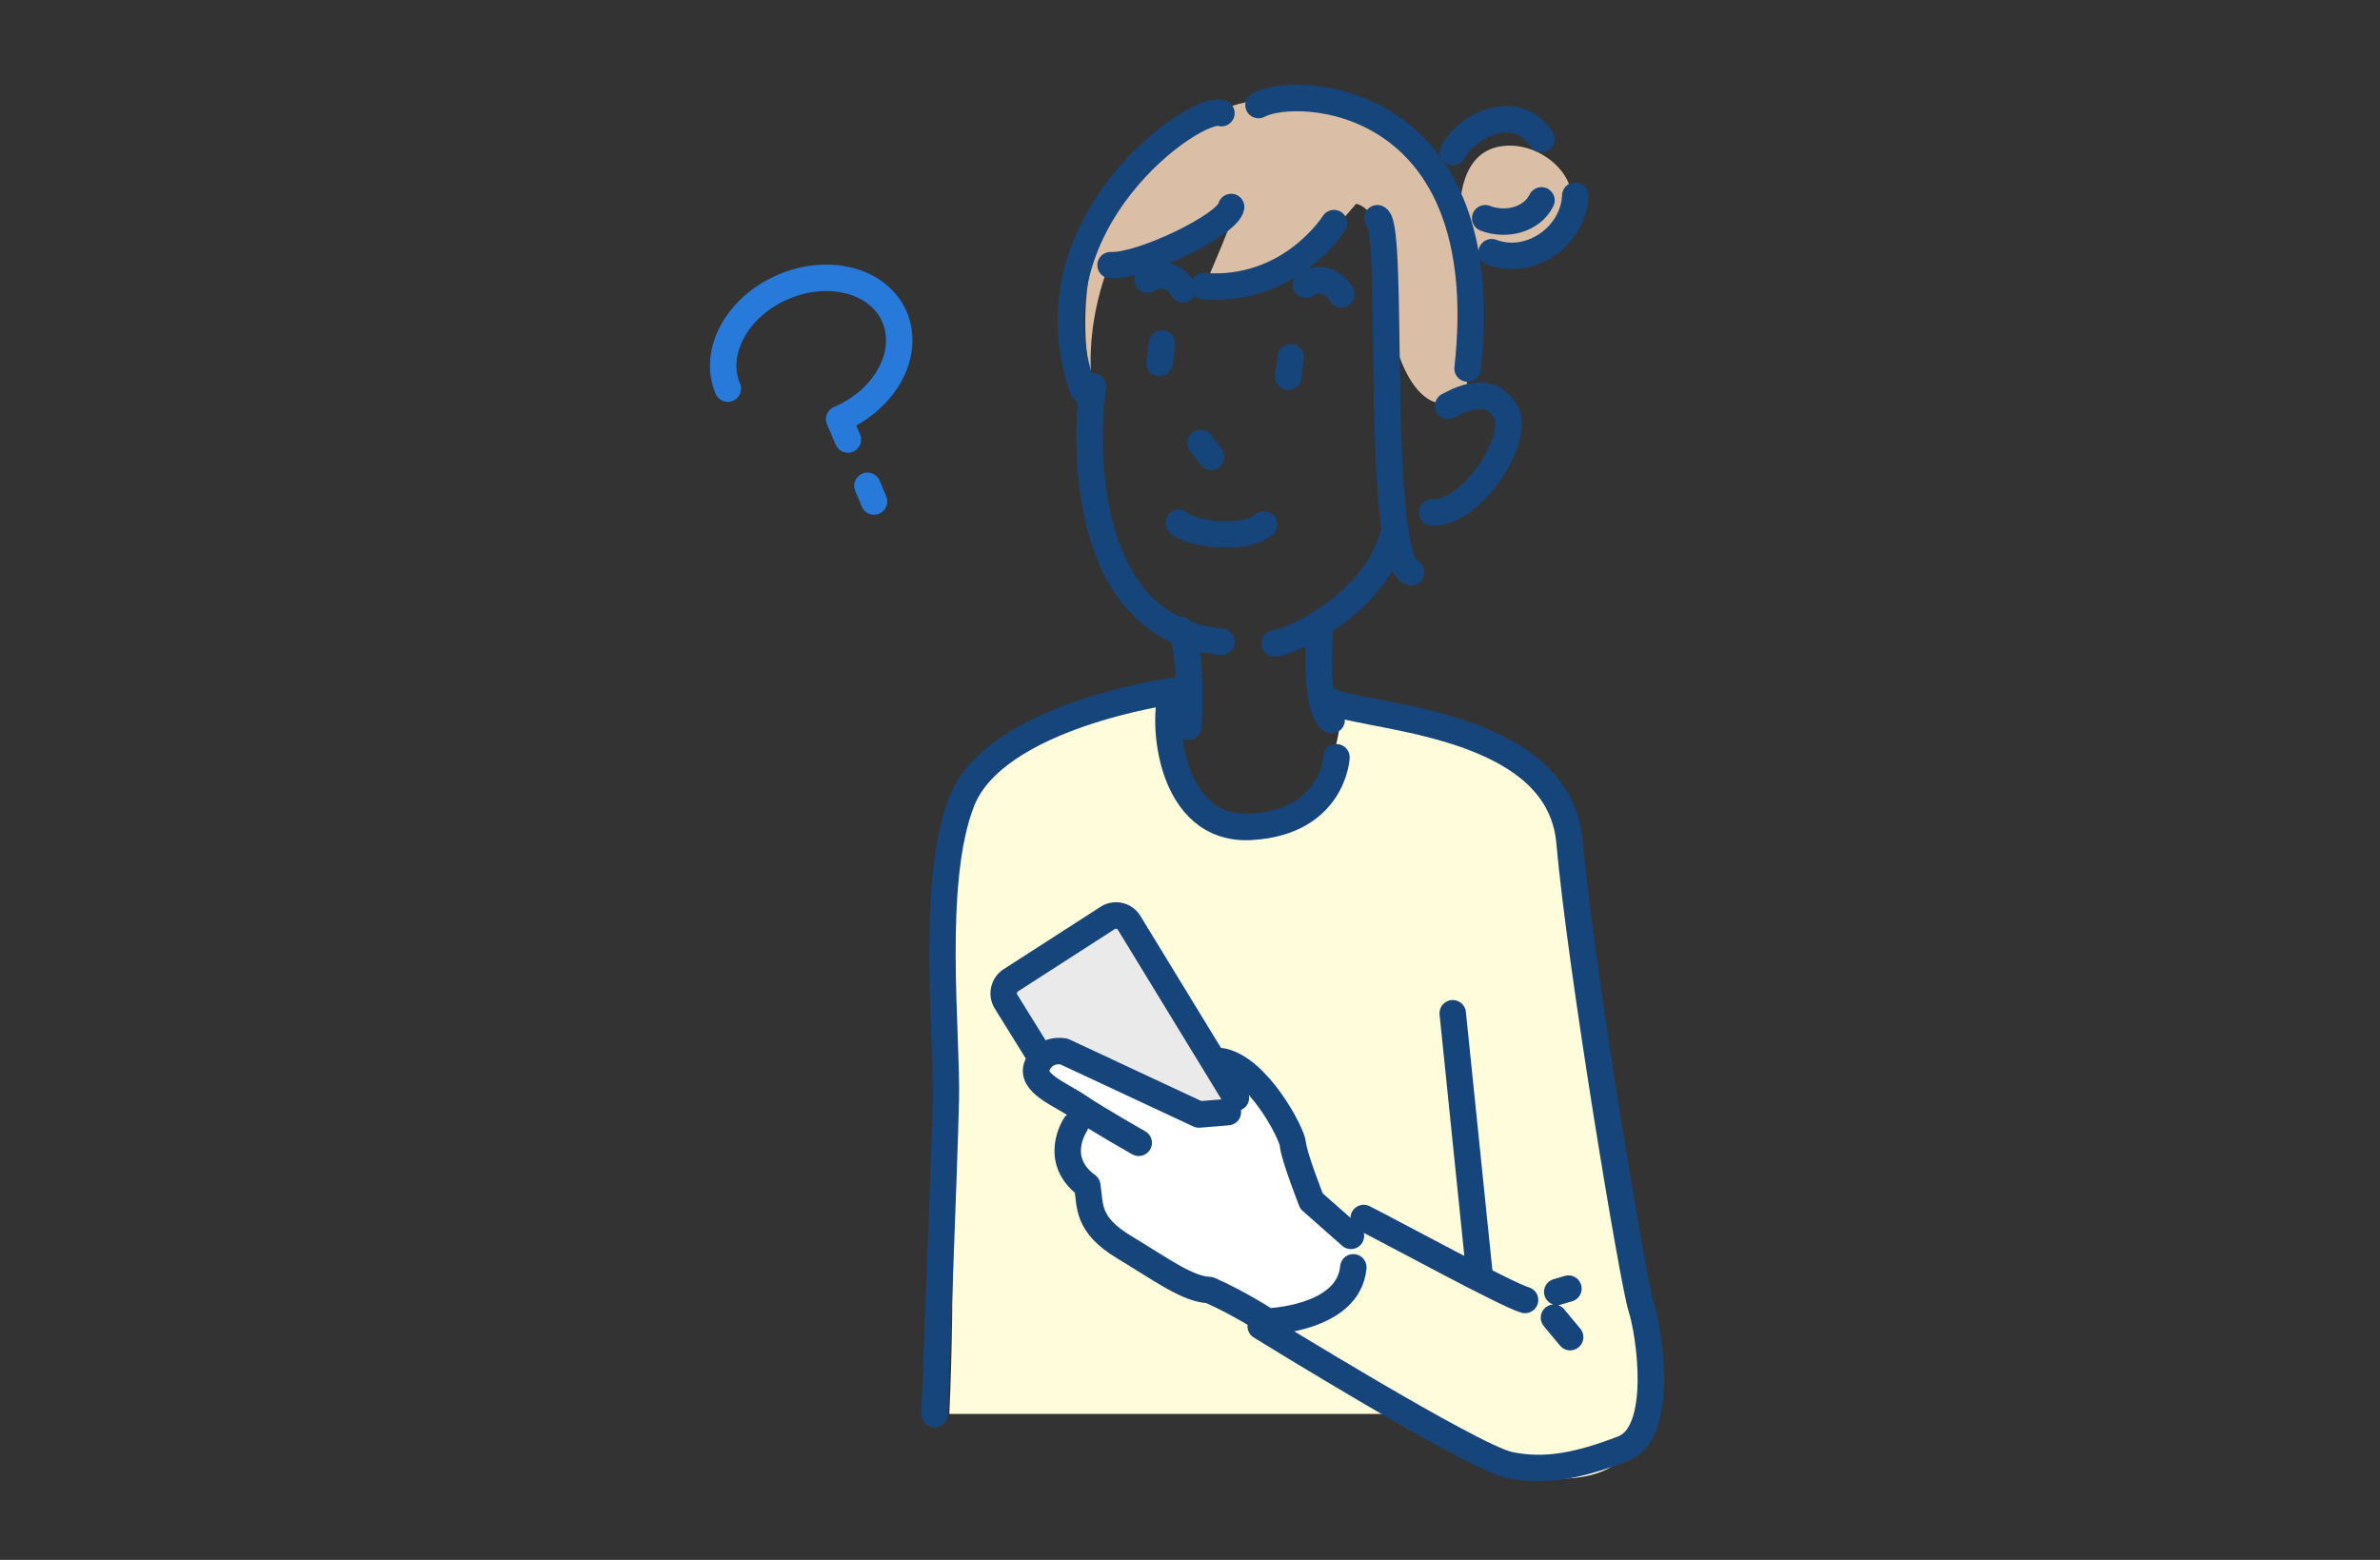 <svg width="180" height="118" fill="none" xmlns="http://www.w3.org/2000/svg"><rect width="100%" height="100%" fill="#333333" stroke="none"/><path d="M71.801 106.958c.875-19.11-1.074-41.38 1.372-47.25 2.447-5.87 15.982-6.82 15.982-6.82s-.806 7.99 4.316 8.71c6.752.96 7.926-5.28 7.965-8.27 4.615.96 14.45.66 16.34 9.52 1.889 8.86 8.313 40.55 6.096 45.84-2.218 5.29-11.059 2.36-11.059 2.36l-7.359-4.09H71.801z" fill="#FFFCDC"/><path d="M82.631 29.288c-1.7-7.09.328-17.69 8.751-20.71 8.424-3.02 13.943-.65 15.723 2.28 1.78 2.93 3.322 5.46 3.322 5.46s-.329-4.57 2.913-5.22c3.242-.65 6.733 2.69 5.112 5.22-1.621 2.53-7.13 3.59-7.459 2.45.408 4.73-.079 10.68-.079 10.68l-1.949 1.06s-3.809.2-4.376-11.01c-.199-3.87-2.029-4.08-2.029-4.08s-3.49 4.24-5.837 5.3c-2.347 1.06-5.679 1.06-5.679 1.06s2.675-6.11 2.596-6.68c-2.834 3.18-9.647 4.65-9.647 4.65s-2.028 4.48-1.382 9.54h.02z" fill="#DABFA6"/><path d="M55.044 29.398c-1.173-2.76.706-6.21 4.197-7.7 3.49-1.49 7.26-.46 8.423 2.31 1.164 2.77-.706 6.21-4.197 7.7l.657 1.54M65.606 36.748l.497 1.19" stroke="#277ADA" stroke-width="2" stroke-linecap="round" stroke-linejoin="round"/><path d="M82.65 29.228c-.606 4.52-.854 18.34 9.727 19.32M96.394 48.668c1.701-.24 7.539-3.18 8.881-7.95M104.171 16.508c1.343.61-.238 25.92 2.556 26.78M109.522 30.698c1.342-.73 3.281-1.47 4.375.49 1.094 1.96-2.556 7.7-5.589 7.58M92.377 8.558c-1.82-.73-14.957 8.32-10.462 20.91M95.181 7.948c2.914-1.59 18.119-.86 15.812 19.93M109.89 11.498c.974-1.96 4.743-3.91 6.692-.98M112.326 16.508c1.581.61 3.53.12 4.256-1.35M112.813 19.078c2.914 1.1 6.206-1.22 6.325-4.28M93.113 15.658c-.239 1.35-6.813 4.52-9.12 4.4M100.889 16.878s-3.281 5.26-9.845 4.77M89.463 21.888c-.607-1.1-1.82-1.35-2.675-.73M101.436 22.258c-.606-1.1-1.82-1.35-2.675-.73M97.609 27.028l-.18 1.47M87.882 25.988l-.19 1.47M90.796 33.508l.795 1.04M89.274 47.628c.975 1.96.607 7.34.607 7.34M99.855 47.268s-.606 6.11.855 7.21M89.155 39.558c.606.73 4.863 1.47 6.444.12" stroke="#16457B" stroke-width="2" stroke-linecap="round" stroke-linejoin="round"/><path d="M101.078 57.288s-.238 4.89-6.444 5.26c-6.205.37-6.812-8.07-5.957-10.27 0 0-13.375 1.83-15.931 8.32-2.417 6.12-1.094 17.61-1.213 22.62-.12 5.01-.856 23.75-.856 23.75" stroke="#16457B" stroke-width="2" stroke-linecap="round" stroke-linejoin="round"/><path d="M100.343 52.888c1.819 1.47 17.512 1.26 18.358 10.8.845 9.54 4.823 33.38 5.429 35.22.607 1.84 1.781 9.46-1.382 10.68-3.162 1.22-5.837 1.83-8.632 1.22-2.794-.61-18.766-10.48-18.766-10.48M103.137 92.138c2.188 1.1 10.86 5.83 12.202 6.2M117.776 97.728l.845-.25M117.527 99.678l1.223 1.47" stroke="#16457B" stroke-width="2" stroke-linecap="round" stroke-linejoin="round"/><path d="M102.351 95.868c-.368 3.91-6.504 4.1-6.504 4.1s-2.128-1.41-4.375-2.38c-1.641-.06-3.59-1.53-6.444-3.24-2.855-1.71-2.556-3.12-2.795-4.65-2.675-1.96-.915-4.59-.915-4.59l4.803 1.35s-3.222-1.83-4.564-2.75c-1.343-.92-3.71-1.77-3.103-3.12.607-1.35 2.009-1.04 2.009-1.04l10.213 4.77 2.188-.18-.487-3.85c2.735.49 5.35 5.44 5.41 6.3.06.86 1.402 4.28 1.402 4.28l2.983 2.63s.498 1.23.179 2.38v-.01z" fill="#fff"/><path d="M102.172 93.488l-2.983-2.63s-1.343-3.42-1.402-4.28c-.06-.86-2.675-5.81-5.41-6.3" stroke="#16457B" stroke-width="2" stroke-linecap="round" stroke-linejoin="round"/><path d="M78.394 79.488l-2.307-3.72a1.18 1.18 0 01.358-1.61l7.33-4.72a1.162 1.162 0 011.62.37l8.076 13.23-1.73 1.19-6.127-2.06s-5.48-2.67-5.937-2.55c-.457.12-1.283-.13-1.283-.13z" fill="#EAEAEA"/><path d="M92.864 84.128l-2.188.18-10.213-4.77s-1.402-.31-2.009 1.04c-.606 1.35 1.76 2.2 3.103 3.12 1.342.92 4.564 2.75 4.564 2.75M81.318 85.108s-1.76 2.63.915 4.59c.239 1.53-.06 2.93 2.795 4.65 2.854 1.72 4.803 3.18 6.444 3.24 2.247.98 4.376 2.38 4.376 2.38s6.145-.18 6.503-4.1M109.87 76.648l2.028 19.77" stroke="#16457B" stroke-width="2" stroke-linecap="round" stroke-linejoin="round"/><path d="M78.394 79.488l-2.307-3.72a1.18 1.18 0 01.358-1.61l7.33-4.72a1.162 1.162 0 011.62.37l8.076 13.23" stroke="#16457B" stroke-width="2" stroke-linecap="round" stroke-linejoin="round"/></svg>